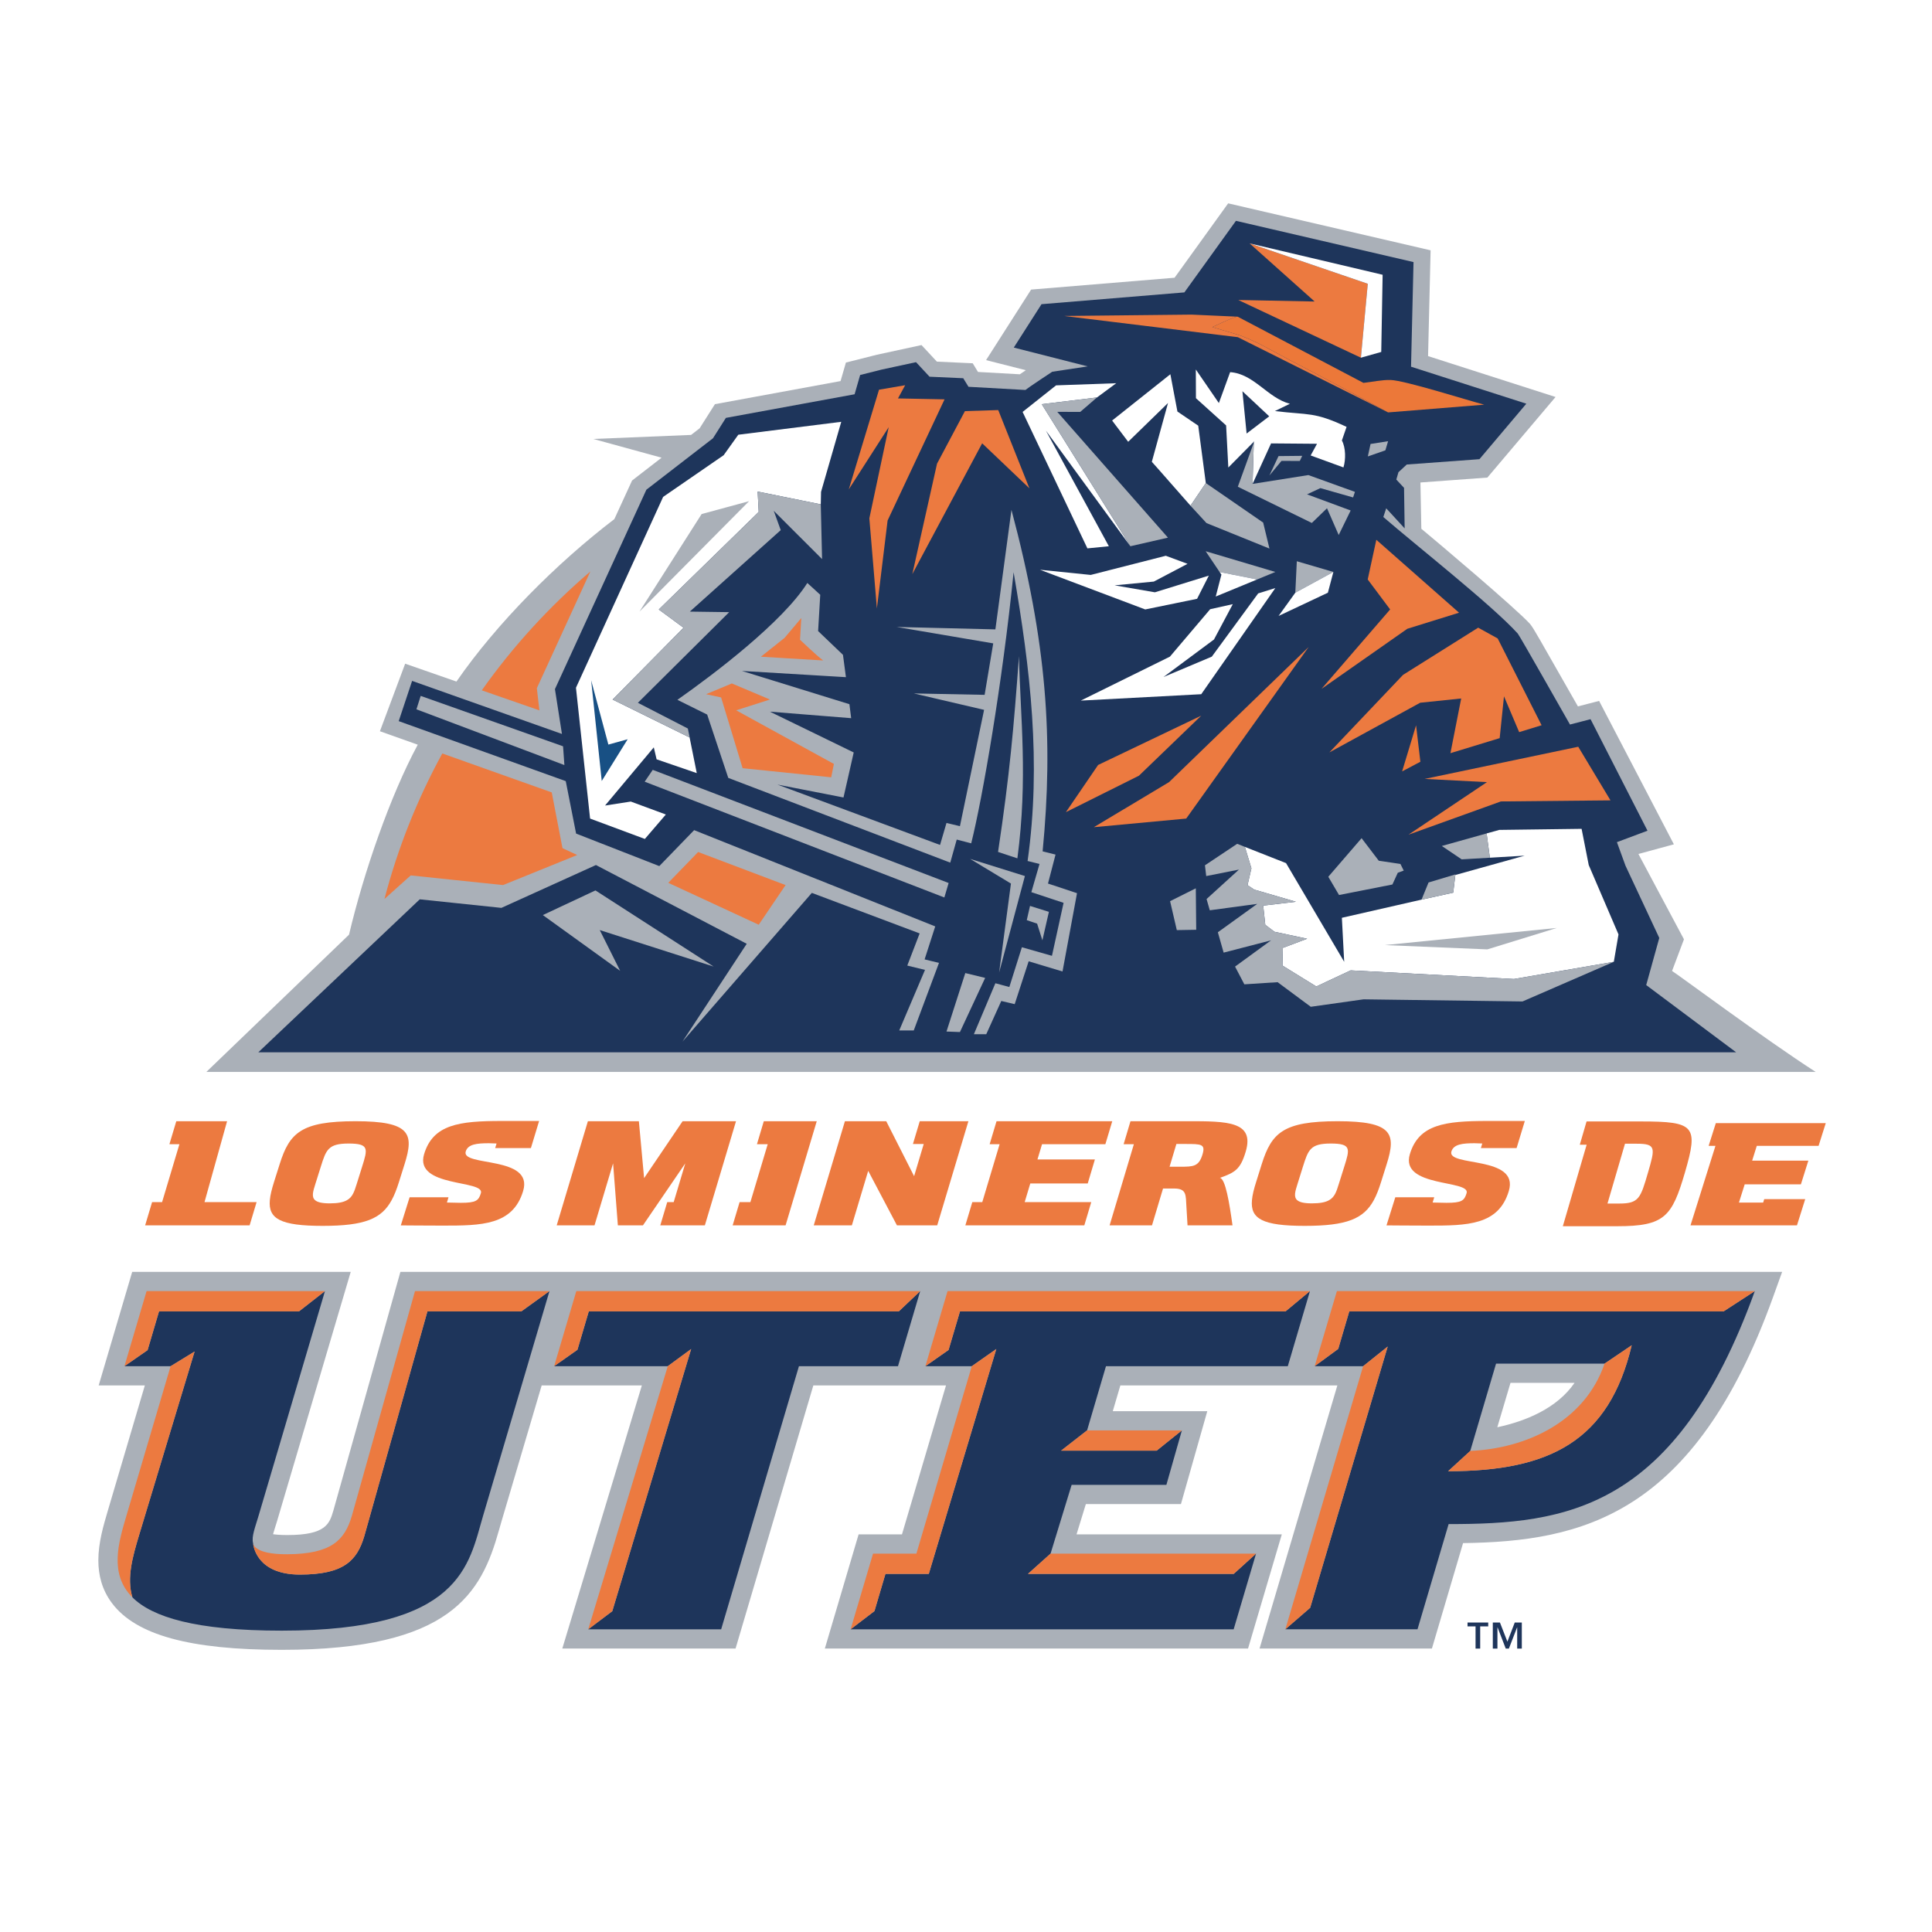 <?xml version="1.0" encoding="utf-8"?>
<!-- Generator: Adobe Illustrator 13.0.0, SVG Export Plug-In . SVG Version: 6.00 Build 14948)  -->
<!DOCTYPE svg PUBLIC "-//W3C//DTD SVG 1.0//EN" "http://www.w3.org/TR/2001/REC-SVG-20010904/DTD/svg10.dtd">
<svg version="1.0" id="Layer_1" xmlns="http://www.w3.org/2000/svg" xmlns:xlink="http://www.w3.org/1999/xlink" x="0px" y="0px"
	 width="192.756px" height="192.756px" viewBox="0 0 192.756 192.756" enable-background="new 0 0 192.756 192.756"
	 xml:space="preserve">
<g>
	<polygon fill-rule="evenodd" clip-rule="evenodd" fill="#FFFFFF" points="0,0 192.756,0 192.756,192.756 0,192.756 0,0 	"/>
	<path fill-rule="evenodd" clip-rule="evenodd" fill="#FFFFFF" d="M39.189,125.898l-6.892,24.541
		c-0.316,1.061-0.504,1.713-3.617,1.713c0,0-0.091-0.002-0.11-0.006c0.016-0.043,0.028-0.084,0.028-0.084
		c0.002-0.012,7.733-26.164,7.733-26.164H12.443l-3.939,13.324c0,0,3.263,0,4.609,0c-0.611,2.064-3.325,11.254-3.325,11.254
		c-0.434,1.467-0.975,3.293-0.975,5.197c0,1.85,0.523,3.484,1.554,4.867c2.589,3.453,8.225,5.062,17.737,5.062
		c17.621,0,20.852-6.264,22.645-12.68c0,0.008,0.254-0.881,0.254-0.881s2.97-10.053,3.789-12.82c1.096,0,6.056,0,7.898,0
		c-0.702,2.326-7.934,26.254-7.934,26.254h19.379c0,0,7.358-24.898,7.763-26.254c1.244,0,10.181,0,11.15,0
		c-0.532,1.797-3.462,11.713-3.803,12.865c-1.022,0-4.33,0-4.33,0l-3.956,13.389c0,0,42.995,0,43.37,0h19.282
		c0,0,2.754-9.324,3.114-10.539c11.341-0.248,22.999-2.711,31.102-25.135l1.41-3.904H39.189L39.189,125.898L39.189,125.898z
		 M154.806,138.969c-1.186,0.947-2.604,1.582-3.954,2.006c0.28-0.951,0.433-1.465,0.595-2.006c0.074,0,0.216,0,0.216,0
		S153.269,138.969,154.806,138.969L154.806,138.969L154.806,138.969z M109.078,151.059c1.258,0,9.501,0,9.501,0l3.201-11.266
		c0,0-7.448,0-9.418,0c0.082-0.283,0.097-0.326,0.167-0.57c1.367,0,16.067,0,16.067,0s2.469,0,3.494,0
		c-0.489,1.654-2.427,8.217-3.806,12.865c-0.167,0-17.167,0-19.523,0C108.765,152.074,108.925,151.553,109.078,151.059
		L109.078,151.059z"/>
	<path fill-rule="evenodd" clip-rule="evenodd" fill="#FFFFFF" d="M98.365,115.174c-0.392,1.312-0.874,2.924-1.118,3.746
		c-0.09,0-0.998,0-0.998,0l-1.302,4.348h13.992l1.302-4.348c0,0-0.507,0-0.913,0c0.061-0.199,1.012-3.369,1.124-3.746
		c0.079,0,0.186,0,0.288,0c0.157,0,0.301,0,0.301,0c0.217,0,0.508,0,0.721,0c-0.549,1.836-2.42,8.094-2.42,8.094h6.351
		c0,0,0.822-2.736,1.102-3.674c0.142,0,0.338,0,0.338,0s0.087,0.008,0.161,0.014c0.021,0.145,0.034,0.342,0.041,0.512l0.022,0.383
		l0.17,2.766h6.606l-0.158-1.15c-0.271-1.969-0.511-3.254-0.793-4.109c0.622-0.311,1.096-0.709,1.481-1.369l-0.312,0.988
		c-0.271,0.865-0.409,1.488-0.455,2.035c-0.087,0.975,0.133,1.734,0.672,2.322c0.871,0.949,2.5,1.334,5.608,1.334
		c4.368,0,6.407-0.766,7.662-2.895l-0.892,2.836l5.568,0.031c3.809,0,7.748,0,8.999-4.18c0.099-0.336,0.147-0.656,0.147-0.963
		c0-0.473-0.118-0.916-0.366-1.309c-0.375-0.613-0.995-0.998-1.689-1.283c0.848,0,2.456,0,2.456,0l1.441-4.732h-5.108
		c-4.193,0-7.498,0.297-8.656,3.891c0.101-0.816,0.028-1.621-0.474-2.299c-0.813-1.111-2.497-1.564-5.802-1.564
		c-4.723,0-6.784,0.85-8.042,3.645c0.031-0.219,0.049-0.424,0.049-0.621c0-0.619-0.161-1.152-0.49-1.59
		c-1.072-1.439-3.455-1.439-6.477-1.439H98.667l-1.296,4.328C97.371,115.174,97.974,115.174,98.365,115.174L98.365,115.174
		L98.365,115.174z M133.141,116.111l-0.542,1.715c-0.207,0.666-0.303,0.928-0.498,1.035c-0.147,0.084-0.476,0.186-1.214,0.186
		c-0.303,0-0.497-0.023-0.629-0.045c0.04-0.172,0.104-0.389,0.161-0.568l0.539-1.715c0.508-1.611,0.508-1.611,1.809-1.611
		c0.308,0,0.507,0.014,0.646,0.027C133.354,115.398,133.251,115.762,133.141,116.111L133.141,116.111L133.141,116.111z
		 M139.323,116.441c0.087-0.262,0.162-0.533,0.233-0.807c-0.002,0.041-0.014,0.09-0.014,0.127c0,0.557,0.173,0.986,0.352,1.281
		c0.395,0.662,1.072,1.088,1.834,1.391c-0.92,0-2.457,0-3.034,0c0.021-0.068,0.041-0.127,0.064-0.199L139.323,116.441
		L139.323,116.441L139.323,116.441z M118.25,115.15c0.219,0,0.45,0,0.652,0.006c-0.095,0.193-0.295,0.225-0.852,0.23
		c0.038-0.115,0.038-0.133,0.072-0.236C118.155,115.15,118.25,115.15,118.25,115.15L118.25,115.15z"/>
	<path fill-rule="evenodd" clip-rule="evenodd" fill="#FFFFFF" d="M60.075,123.268c0,0,0.428-1.424,0.499-1.67
		c0.011,0.156,0.126,1.666,0.126,1.666l10.383,0.004l3.717-12.422h-7.235c0,0-1.46,2.16-2.55,3.771
		c-0.13-1.424-0.346-3.771-0.346-3.771h-6.773l-3.72,12.422H60.075L60.075,123.268z"/>
	<path fill-rule="evenodd" clip-rule="evenodd" fill="#FFFFFF" d="M75.23,115.174c-0.392,1.312-0.874,2.924-1.122,3.746
		c-0.132,0-1.078,0-1.078,0l-1.299,4.348h7.399l3.724-12.422H75.45l-1.297,4.328C74.152,115.174,74.871,115.174,75.23,115.174
		L75.23,115.174z"/>
	<path fill-rule="evenodd" clip-rule="evenodd" fill="#FFFFFF" d="M85.749,123.268c0,0,0.682-2.275,1.13-3.781
		c0.825,1.564,1.997,3.781,1.997,3.781h5.388l3.719-12.422h-6.976c0,0-0.537,1.795-0.729,2.434
		c-0.425-0.842-1.228-2.434-1.228-2.434H83.54l-3.717,12.422H85.749L85.749,123.268z"/>
	<path fill-rule="evenodd" clip-rule="evenodd" fill="#FFFFFF" d="M26.209,121.439c0.101,0.195,0.222,0.377,0.372,0.545
		c0.874,0.949,2.501,1.334,5.613,1.334c3.694,0,5.723-0.545,7.023-2.006l-0.612,1.947l5.565,0.031c3.81,0,7.748,0,9-4.18
		c0.098-0.336,0.148-0.656,0.148-0.963c0-0.473-0.121-0.916-0.366-1.309c-0.375-0.613-0.997-0.998-1.692-1.283
		c0.851,0,2.46,0,2.46,0l1.438-4.732h-5.105c-3.798,0-6.866,0.246-8.275,2.959c-0.044-0.486-0.188-0.951-0.496-1.367
		c-0.817-1.111-2.501-1.564-5.805-1.564c-5.412,0-7.332,1.115-8.545,4.984l-0.567,1.791c-0.157,0.504-0.266,0.92-0.34,1.293
		c-1.211,0-3.277,0-4.285,0c0.509-1.82,2.256-8.074,2.256-8.074h-7.163l-1.296,4.328c0,0,0.604,0,0.998,0
		c-0.394,1.312-0.874,2.924-1.122,3.746c-0.089,0-0.999,0-0.999,0l-1.302,4.348h12.549L26.209,121.439L26.209,121.439
		L26.209,121.439z M35.157,116.111l-0.541,1.715c-0.21,0.668-0.308,0.928-0.499,1.035c-0.151,0.084-0.481,0.186-1.217,0.186
		c-0.304,0-0.499-0.023-0.626-0.045c0.038-0.172,0.103-0.389,0.156-0.564l0.541-1.719c0.507-1.611,0.507-1.611,1.806-1.611
		c0.313,0,0.509,0.014,0.65,0.027C35.375,115.398,35.265,115.762,35.157,116.111L35.157,116.111L35.157,116.111z M41.313,116.52
		c0.065,0.205,0.147,0.381,0.235,0.523c0.396,0.662,1.07,1.088,1.831,1.391c-0.764,0-1.961,0-2.671,0
		c0.02-0.068,0.043-0.127,0.065-0.199L41.313,116.52L41.313,116.52z"/>
	<path fill-rule="evenodd" clip-rule="evenodd" fill="#FFFFFF" d="M182.156,111.045h-11.717l-0.697,2.217
		c-0.062-0.416-0.193-0.789-0.441-1.113c-0.889-1.191-2.705-1.275-5.585-1.275h-6.186l-1.269,4.352c0,0,0.34,0,0.681,0
		c-0.536,1.832-2.374,8.129-2.374,8.129h6.776c5.211,0,6.336-1.297,7.734-6.084c0.204-0.709,0.38-1.35,0.507-1.93
		c0.062,0,0.119,0,0.182,0c-0.576,1.832-2.494,7.928-2.494,7.928h12.757l1.468-4.648c0,0-0.49,0-0.899,0
		c0.018-0.053,0.914-2.906,1.032-3.279c0.208,0,0.56,0,0.56,0l1.35-4.295H182.156L182.156,111.045L182.156,111.045z
		 M162.888,115.125c0.185,0,0.406,0,0.406,0c0.274,0,0.437,0.01,0.557,0.021c-0.061,0.369-0.242,1.008-0.403,1.555
		c-0.651,2.227-0.704,2.354-1.713,2.361C162.133,117.721,162.64,115.973,162.888,115.125L162.888,115.125z"/>
	<path fill-rule="evenodd" clip-rule="evenodd" fill="#EC7A40" d="M39.071,119.746c-1.006,1.846-2.666,2.559-6.877,2.559
		c-4.233,0-5.436-0.713-5.273-2.559c0.043-0.512,0.198-1.115,0.416-1.814l0.568-1.793c0.983-3.131,2.161-4.275,7.573-4.275
		c5.48,0,5.843,1.242,4.889,4.275l-0.564,1.793C39.583,118.631,39.355,119.234,39.071,119.746L39.071,119.746L39.071,119.746z
		 M34.61,119.746c0.567-0.311,0.738-0.861,0.978-1.617l0.536-1.715c0.563-1.791,0.732-2.324-1.347-2.324
		c-2.043,0-2.243,0.633-2.775,2.324l-0.539,1.715c-0.228,0.725-0.408,1.293-0.022,1.617c0.237,0.203,0.685,0.314,1.459,0.314
		C33.715,120.061,34.247,119.951,34.61,119.746L34.61,119.746z"/>
	<path fill-rule="evenodd" clip-rule="evenodd" fill="#AAB0B8" d="M175.08,126.895H39.948l-6.687,23.812
		c-0.385,1.301-0.721,2.445-4.581,2.445c-0.699,0-1.142-0.041-1.438-0.084c0.059-0.205,0.13-0.43,0.189-0.625l0.209-0.672
		l7.353-24.877H13.19l-3.345,11.33c0,0,3.6,0,4.606,0c-1.014,3.43-3.703,12.531-3.703,12.531c-0.425,1.438-0.936,3.158-0.936,4.918
		c0,1.443,0.342,2.912,1.355,4.266c2.385,3.186,7.765,4.666,16.937,4.666c16.937,0,19.919-5.65,21.681-11.949l0.255-0.885
		c0,0,2.063-6.984,4.003-13.547c2.458,0,7.679,0,9.995,0c-1.228,4.051-7.937,26.252-7.937,26.252h17.286
		c0,0,7.03-23.783,7.76-26.252c1.566,0,6.311,0,8.607,0c0.777,0,1.273,0,1.273,0c1.145,0,2.733,0,3.356,0
		c-1.003,3.396-3.793,12.838-4.393,14.861c-1.279,0-4.326,0-4.326,0l-3.369,11.391h42.223l3.368-11.391c0,0-16.519,0-20.48,0
		c0.431-1.395,0.634-2.064,0.93-3.025c2.053,0,9.487,0,9.487,0l2.629-9.268c0,0-6.704,0-9.429,0
		c0.357-1.213,0.499-1.701,0.755-2.568c2.008,0,12.987,0,16.817,0c0,0,0.565,0,1.326,0c1.174,0,2.82,0,3.507,0
		c-1.004,3.402-7.763,26.252-7.763,26.252h17.197c0,0,2.498-8.457,3.108-10.52c11.852-0.164,23.052-2.736,30.909-24.492l0.926-2.57
		H175.08L175.08,126.895L175.08,126.895z M157.092,137.969c-1.756,2.553-4.891,3.826-7.705,4.428
		c0.583-1.969,0.964-3.252,1.315-4.428c0.459,0,0.96,0,0.96,0S154.606,137.969,157.092,137.969L157.092,137.969z"/>
	<polygon fill-rule="evenodd" clip-rule="evenodd" fill="#1E355B" points="89.673,130.836 58.743,130.836 57.612,134.666 
		55.285,136.307 66.623,136.307 68.956,134.592 61.087,160.748 58.689,162.555 71.951,162.555 79.71,136.307 89.592,136.307 
		91.81,128.812 89.673,130.836 	"/>
	<polygon fill-rule="evenodd" clip-rule="evenodd" fill="#1E355B" points="110.343,136.307 128.484,136.307 130.695,128.812 
		128.259,130.836 95.779,130.836 94.638,134.686 92.325,136.307 96.954,136.307 99.402,134.592 92.666,157.027 88.341,157.027 
		87.245,160.738 84.866,162.555 123.083,162.555 125.317,155.006 123.089,157.027 102.559,157.027 104.814,155.006 106.917,148.145 
		116.37,148.145 117.916,142.711 115.396,144.734 105.862,144.734 108.458,142.711 110.343,136.307 	"/>
	<path fill-rule="evenodd" clip-rule="evenodd" fill="#1E355B" d="M52.014,130.836h-9.37l-6.295,22.418
		c-0.717,2.43-2.031,3.842-6.429,3.842c-4.284,0-4.644-2.836-4.667-3.113c-0.004-0.016-0.004-0.025-0.004-0.025
		c-0.173-0.652,0.211-1.574,0.55-2.734l6.623-22.41l-2.592,2.023H15.866l-1.141,3.867l-2.311,1.604h4.606l2.395-1.465l-5.567,18.412
		c-0.572,1.934-1.24,4.152-0.637,6.113c1.963,1.951,6.244,3.322,14.894,3.322c17.984,0,18.655-6.596,20.094-11.467l6.622-22.41
		L52.014,130.836L52.014,130.836z"/>
	<path fill-rule="evenodd" clip-rule="evenodd" fill="#1E355B" d="M171.966,130.836c-3.845,0-10.15,0-17.227,0h-20.122l-1.102,3.744
		l-2.353,1.727h4.836l2.453-1.963l-7.735,26.064l-2.478,2.146h13.187l3.105-10.496c11.69,0,22.647-1.381,30.549-23.246
		L171.966,130.836L171.966,130.836L171.966,130.836z M144.476,146.785l2.213-2.027l2.572-8.707h2.401c6.295,0,8.423,0,8.423,0
		l2.711-1.834C160.535,143.752,154.635,146.785,144.476,146.785L144.476,146.785z"/>
	<path fill-rule="evenodd" clip-rule="evenodd" fill="#EC7A40" d="M162.796,134.217l-2.711,1.834
		c-1.984,5.811-7.849,8.469-13.396,8.707l-2.213,2.027C154.635,146.785,160.535,143.752,162.796,134.217L162.796,134.217z"/>
	<polygon fill-rule="evenodd" clip-rule="evenodd" fill="#EC7A40" points="138.452,134.344 135.999,136.307 128.239,162.555 
		130.717,160.408 138.452,134.344 	"/>
	<polygon fill-rule="evenodd" clip-rule="evenodd" fill="#EC7A40" points="99.425,111.863 98.737,114.158 99.732,114.158 
		98.002,119.934 97.008,119.934 96.313,122.256 108.182,122.256 108.875,119.934 102.233,119.934 102.792,118.074 108.523,118.074 
		109.238,115.68 103.507,115.68 103.964,114.158 110.283,114.158 110.971,111.863 99.425,111.863 	"/>
	<polygon fill-rule="evenodd" clip-rule="evenodd" fill="#EC7A40" points="64.262,117.541 63.741,111.863 58.654,111.863 
		55.542,122.256 59.315,122.256 61.167,116.066 61.645,122.252 64.146,122.256 68.372,116.066 67.215,119.934 66.57,119.934 
		65.876,122.256 70.323,122.256 73.433,111.863 68.105,111.863 64.262,117.541 	"/>
	<polygon fill-rule="evenodd" clip-rule="evenodd" fill="#EC7A40" points="75.521,114.158 76.595,114.158 74.867,119.934 
		73.791,119.934 73.096,122.256 78.378,122.256 81.488,111.863 76.205,111.863 75.521,114.158 	"/>
	<polygon fill-rule="evenodd" clip-rule="evenodd" fill="#EC7A40" points="91.084,114.135 92.161,114.135 91.2,117.348 
		88.42,111.863 84.298,111.863 81.187,122.256 84.99,122.256 86.62,116.816 89.49,122.256 93.505,122.256 96.618,111.863 
		91.764,111.863 91.084,114.135 	"/>
	<path fill-rule="evenodd" clip-rule="evenodd" fill="#EC7A40" d="M140.662,115.15c-1.01,3.355,6.066,2.537,5.662,3.889
		c-0.228,0.748-0.479,0.967-2.007,0.967l-1.384-0.029l0.161-0.527h-3.884l-0.879,2.807c0,0,2.763,0.023,4.184,0.023
		c3.855,0,6.999-0.023,8.022-3.459c1.063-3.549-6.191-2.391-5.73-3.936c0.22-0.727,1.107-0.824,2.308-0.824l0.772,0.025
		l-0.139,0.459h3.564l0.821-2.705c0,0-2.506,0-3.739,0C144.168,111.84,141.55,112.178,140.662,115.15L140.662,115.15z"/>
	<path fill-rule="evenodd" clip-rule="evenodd" fill="#EC7A40" d="M118.504,111.863h-5.715l-0.685,2.295h1.022l-2.421,8.098h4.229
		l1.102-3.678h1.096c1.286,0,1.164,0.652,1.24,1.863c0.072,1.209,0.109,1.814,0.109,1.814h4.486
		c-0.312-2.256-0.703-4.641-1.257-4.742c1.522-0.529,2.053-0.867,2.572-2.605C125.197,111.863,122.409,111.863,118.504,111.863
		L118.504,111.863L118.504,111.863z M119.975,115.174c-0.369,1.23-0.934,1.23-2.243,1.23h-1.044l0.681-2.27h0.882
		C119.854,114.135,120.286,114.135,119.975,115.174L119.975,115.174z"/>
	<path fill-rule="evenodd" clip-rule="evenodd" fill="#EC7A40" d="M137.062,119.746c-1.009,1.846-2.673,2.559-6.886,2.559
		c-4.232,0-5.433-0.713-5.269-2.559c0.044-0.512,0.193-1.115,0.416-1.814l0.562-1.793c0.985-3.131,2.162-4.275,7.577-4.275
		c5.479,0,5.846,1.242,4.891,4.275l-0.565,1.793C137.57,118.631,137.34,119.234,137.062,119.746L137.062,119.746L137.062,119.746z
		 M132.599,119.746c0.562-0.311,0.739-0.861,0.973-1.617l0.539-1.715c0.564-1.791,0.732-2.324-1.344-2.324
		c-2.048,0-2.244,0.633-2.78,2.324l-0.536,1.715c-0.228,0.725-0.409,1.293-0.023,1.617c0.237,0.203,0.685,0.314,1.46,0.314
		C131.702,120.061,132.235,119.951,132.599,119.746L132.599,119.746z"/>
	<polygon fill-rule="evenodd" clip-rule="evenodd" fill="#EC7A40" points="22.657,111.863 17.59,111.863 16.902,114.158 
		17.9,114.158 16.172,119.934 15.175,119.934 14.48,122.256 24.904,122.256 25.601,119.934 20.404,119.934 22.657,111.863 	"/>
	<path fill-rule="evenodd" clip-rule="evenodd" fill="#EC7A40" d="M42.313,115.15c-1.003,3.355,6.071,2.537,5.667,3.889
		c-0.228,0.748-0.482,0.967-2.006,0.967l-1.384-0.029l0.156-0.527h-3.879l-0.879,2.807c0,0,2.767,0.023,4.184,0.023
		c3.857,0,6.996-0.023,8.022-3.459c1.064-3.549-6.191-2.391-5.729-3.936c0.216-0.727,1.102-0.824,2.307-0.824l0.77,0.025
		l-0.138,0.459h3.564l0.82-2.705c0,0-2.502,0-3.734,0C45.824,111.84,43.205,112.178,42.313,115.15L42.313,115.15z"/>
	<path fill-rule="evenodd" clip-rule="evenodd" fill="#EC7A40" d="M163.716,111.887h-5.425l-0.674,2.32h0.683l-2.376,8.133h5.421
		c4.738,0,5.471-0.953,6.76-5.355C169.459,112.342,169.11,111.887,163.716,111.887L163.716,111.887L163.716,111.887z
		 M164.422,116.984c-0.747,2.561-0.905,3.094-2.872,3.094h-1.171l1.747-5.969h1.168C165.235,114.109,165.14,114.527,164.422,116.984
		L164.422,116.984z"/>
	<polygon fill-rule="evenodd" clip-rule="evenodd" fill="#EC7A40" points="181.44,114.322 182.156,112.057 171.187,112.057 
		170.472,114.322 171.151,114.322 168.661,122.256 179.283,122.256 180.108,119.635 176.02,119.635 175.91,119.982 173.494,119.982 
		174.07,118.16 179.677,118.16 180.42,115.797 174.813,115.797 175.275,114.322 181.44,114.322 	"/>
	<polygon fill-rule="evenodd" clip-rule="evenodd" fill="#EC7A40" points="15.866,130.836 29.829,130.836 32.421,128.812 
		14.626,128.812 12.414,136.307 14.725,134.703 15.866,130.836 	"/>
	<path fill-rule="evenodd" clip-rule="evenodd" fill="#EC7A40" d="M25.249,153.957c0,0,0.166,3.139,4.671,3.139
		c4.397,0,5.711-1.412,6.429-3.842l6.295-22.418h9.37l2.807-2.023H41.404l-6.295,22.41c-0.715,2.438-2.032,3.816-6.429,3.844
		C25.231,155.094,25.249,153.957,25.249,153.957L25.249,153.957z"/>
	<path fill-rule="evenodd" clip-rule="evenodd" fill="#EC7A40" d="M13.849,153.254l5.567-18.412l-2.395,1.465l-4.409,14.916
		c-0.783,2.654-1.744,5.814,0.6,8.145C12.608,157.406,13.276,155.188,13.849,153.254L13.849,153.254z"/>
	<polygon fill-rule="evenodd" clip-rule="evenodd" fill="#EC7A40" points="68.956,134.592 66.623,136.307 58.689,162.555 
		61.087,160.748 68.956,134.592 	"/>
	<polygon fill-rule="evenodd" clip-rule="evenodd" fill="#EC7A40" points="58.743,130.836 89.673,130.836 91.81,128.812 
		57.5,128.812 55.285,136.307 57.612,134.666 58.743,130.836 	"/>
	<polygon fill-rule="evenodd" clip-rule="evenodd" fill="#EC7A40" points="105.862,144.734 115.396,144.734 117.916,142.711 
		108.458,142.711 105.862,144.734 	"/>
	<polygon fill-rule="evenodd" clip-rule="evenodd" fill="#EC7A40" points="102.559,157.027 123.089,157.027 125.317,155.006 
		104.814,155.006 102.559,157.027 	"/>
	<polygon fill-rule="evenodd" clip-rule="evenodd" fill="#EC7A40" points="95.779,130.836 128.259,130.836 130.695,128.812 
		94.539,128.812 92.325,136.307 94.638,134.686 95.779,130.836 	"/>
	<polygon fill-rule="evenodd" clip-rule="evenodd" fill="#EC7A40" points="88.341,157.027 92.666,157.027 99.402,134.592 
		96.954,136.307 91.429,155.006 87.104,155.006 84.866,162.555 87.245,160.738 88.341,157.027 	"/>
	<path fill-rule="evenodd" clip-rule="evenodd" fill="#EC7A40" d="M134.617,130.836h20.122c7.076,0,13.382,0,17.227,0l3.114-2.023
		c0,0-12.187,0-21.581,0h-20.115l-2.221,7.494l2.353-1.727L134.617,130.836L134.617,130.836z"/>
	<path fill-rule="evenodd" clip-rule="evenodd" fill="#FFFFFF" d="M121.797,19.756c0,0-4.659,6.459-5.106,7.082
		c-0.793,0.066-14.342,1.186-14.342,1.186s-4.71,7.373-4.73,7.402c-0.012-0.018-0.042-0.069-0.042-0.069s-3.088-0.141-3.688-0.167
		c-0.353-0.381-1.638-1.759-1.638-1.759l-4.941,1.067c-0.029,0.006-3.142,0.795-3.142,0.795l-0.508,0.127
		c0,0-0.363,1.266-0.519,1.808c-1.017,0.188-12.374,2.275-12.374,2.275s-1.5,2.367-1.652,2.609c-0.127,0.098-0.299,0.23-0.493,0.381
		C68.077,42.52,53.31,43.13,53.31,43.13S62.064,45.533,64,46.063c-0.75,0.58-1.677,1.298-1.677,1.298s-1.606,3.498-1.769,3.855
		c-5.833,4.489-11.506,10.297-15.35,15.698c-0.989-0.343-5.327-1.848-5.327-1.848l-3.154,8.443c0,0,2.598,0.923,3.671,1.303
		c-2.422,4.767-4.876,11.635-6.393,17.968c-0.366,0.352-15.679,15.082-15.679,15.082h165.929l-2.609-1.682
		c-3.501-2.254-8.767-6.07-11.915-8.352c-0.874-0.631-1.431-1.035-1.799-1.297c0.311-0.831,1.081-2.883,1.081-2.883
		s-3.362-6.3-4.198-7.869c1.041-0.283,3.526-0.96,3.526-0.96l-8.319-15.952c0,0-1.514,0.392-2.142,0.554
		c-0.569-0.998-3.389-5.937-3.389-5.937c-0.004-0.006-0.586-1.004-0.586-1.004c-0.23-0.383-0.455-0.715-0.582-0.851
		c-1.341-1.49-8.818-7.812-10.605-9.308c-0.012-0.545-0.049-2.318-0.069-3.333c1.309-0.098,6.205-0.453,6.205-0.453l7.927-9.378
		c0,0-12.2-3.916-13.371-4.291c0.029-1.191,0.255-10.611,0.255-10.611l-21.512-4.991L121.797,19.756L121.797,19.756z"/>
	<path fill-rule="evenodd" clip-rule="evenodd" fill="#AAB0B8" d="M20.59,106.945h160.559c-5.043-3.246-13.844-9.795-14.328-10.071
		l1.188-3.158l-4.544-8.515l3.538-0.963l-7.46-14.309l-2.113,0.548l-3.731-6.54l-0.586-0.998c-0.242-0.41-0.421-0.646-0.461-0.689
		c-1.35-1.505-9.545-8.423-10.845-9.496l-0.09-4.617l6.679-0.49l6.802-8.039l-12.719-4.08l0.253-10.554l-20.196-4.686l-5.349,7.422
		l-14.312,1.182l-4.494,7.036l3.967,1.009l-0.6,0.406l-4.173-0.233l-0.525-0.865l-3.576-0.165l-1.535-1.652l-4.432,0.96l-3.11,0.785
		l-0.535,1.848l-12.534,2.304l-1.526,2.408l-0.851,0.66l-9.757,0.403l6.812,1.869l-2.944,2.278l-1.766,3.847
		c-5.754,4.395-11.728,10.383-15.753,16.206l0.006,0.006l-5.125-1.785l-2.519,6.739l3.774,1.344
		c-2.747,5.093-5.387,12.731-6.857,18.954L20.59,106.945L20.59,106.945z"/>
	<path fill-rule="evenodd" clip-rule="evenodd" fill="#EC7A40" d="M66.674,88.08l9.024,4.181l2.68-3.957l-8.725-3.299L66.674,88.08
		L66.674,88.08L66.674,88.08z M82.931,77.552l0.266-1.335l-9.75-5.349l3.372-1.076l-3.8-1.604l-2.572,1.073l1.499,0.323l2.145,7.059
		L82.931,77.552L82.931,77.552L82.931,77.552z M75.916,65.521l6.207,0.372c-0.693-0.522-2.303-2.064-2.303-2.064l0.125-2.166
		l-1.67,1.979L75.916,65.521L75.916,65.521L75.916,65.521z M38.357,89.691c1.339-5.115,3.289-9.98,5.771-14.516l10.92,3.884
		l1.071,5.56l1.467,0.686l-7.396,2.999l-9.213-0.963L38.357,89.691L38.357,89.691L38.357,89.691z M48.068,68.875
		c3.107-4.389,6.75-8.371,10.832-11.86l-5.339,11.647l0.256,2.212L48.068,68.875L48.068,68.875z"/>
	<path fill-rule="evenodd" clip-rule="evenodd" fill="#1E355B" d="M57.478,83.166l8.301,3.244l3.476-3.587l24.053,9.605l-1.06,3.291
		l1.435,0.349l-2.519,6.742h-1.448l2.572-6.044l-1.768-0.43l1.234-3.209l-10.757-4.043l-12.907,14.839l6.411-9.761l-15.043-7.858
		l-9.433,4.276l-8.146-0.853l-16.107,15.262h147.445l-8.974-6.707l1.304-4.703l-3.368-7.2l-0.859-2.356l3.051-1.142l-5.681-11.127
		l-2.053,0.533c-0.45-0.784-5.018-8.858-5.209-9.075c-2.517-2.794-10.23-8.867-13.414-11.629l0.289-0.868l1.84,2.004l-0.061-4.045
		l-0.771-0.828l0.214-0.735l0.83-0.767l7.249-0.531l4.678-5.536l-11.503-3.691l0.248-10.438l-17.717-4.115l-5.146,7.14
		l-14.253,1.176l-2.765,4.329l7.373,1.877c-0.613,0.089-3.536,0.534-3.536,0.534s-2.357,1.551-2.679,1.819l-5.678-0.317
		l-0.523-0.854l-3.362-0.152l-1.35-1.451l-3.445,0.744l-2.13,0.536l-0.552,1.923l-12.842,2.356l-1.288,2.033l-6.644,5.132
		l-9.124,19.896l0.699,4.473l-14.949-5.294l-1.337,4.014l16.666,5.986L57.478,83.166L57.478,83.166L57.478,83.166z M135.847,83.625
		l1.712,2.249l2.162,0.323l0.329,0.663l-0.591,0.214l-0.539,1.173l-5.323,1.049l-1.072-1.822L135.847,83.625L135.847,83.625
		L135.847,83.625z M80.548,58.163l1.288,1.176l-0.212,3.622l2.48,2.373l0.295,2.227l-10.371-0.62l10.719,3.316l0.175,1.396
		l-8.105-0.649l8.359,4.069l-1.02,4.492l-6.59-1.286l16.223,6.021l0.643-2.194l1.341,0.323l2.41-11.606l-7.01-1.638l7.064,0.141
		l0.858-5.135l-9.632-1.638l9.847,0.242l1.604-11.924c3.538,13.262,4.191,22.898,3.109,34.069l1.288,0.323l-0.752,2.89l2.896,0.96
		l-1.447,7.812l-3.378-1.015l-1.393,4.275l-1.338-0.316l-1.5,3.316h-1.234l2.145-5.086l1.392,0.377l1.252-3.968l3,0.856l1.16-5.286
		l-3.215-1.067l0.814-2.814l-1.189-0.294c1.381-9.842,0.28-19.083-1.396-28.81c-1.122,11.105-3.104,22.552-4.229,27.047
		l-1.446-0.375l-0.645,2.301l-22.148-8.454l-2.105-6.318l-2.97-1.471C71.259,67.243,78.088,62.061,80.548,58.163L80.548,58.163z"/>
	<polygon fill-rule="evenodd" clip-rule="evenodd" fill="#AAB0B8" points="129.384,55.995 129.233,59.134 133.031,57.064 
		129.384,55.995 	"/>
	<polygon fill-rule="evenodd" clip-rule="evenodd" fill="#FFFFFF" points="133.031,57.064 132.483,59.134 127.564,61.453 
		129.233,59.134 133.031,57.064 	"/>
	<polygon fill-rule="evenodd" clip-rule="evenodd" fill="#AAB0B8" points="120.289,54.996 121.682,57.07 125.422,57.813 
		127.241,57.064 120.289,54.996 	"/>
	<polygon fill-rule="evenodd" clip-rule="evenodd" fill="#FFFFFF" points="125.422,57.813 121.295,59.515 121.861,57.329 
		121.682,57.07 125.422,57.813 	"/>
	<path fill-rule="evenodd" clip-rule="evenodd" fill="#FFFFFF" d="M125.091,44.166l-0.122,4.112l1.846-4.04l4.585,0.038
		l-0.635,1.165l3.271,1.194c0.239-0.767,0.236-1.97-0.156-2.688l0.468-1.358c-3.271-1.528-3.714-1.159-7.151-1.577l1.494-0.727
		c-2.227-0.58-3.576-2.994-5.961-3.155l-1.124,3.085l-2.299-3.351l0.012,2.864l3.011,2.716l0.219,4.201l2.59-2.618L125.091,44.166
		L125.091,44.166z"/>
	<polygon fill-rule="evenodd" clip-rule="evenodd" fill="#AAB0B8" points="123.498,48.561 125.091,44.166 124.969,48.278 
		130.534,47.398 135.183,49.074 134.998,49.63 131.733,48.699 130.407,49.322 134.756,50.931 133.562,53.379 132.396,50.709 
		130.88,52.176 123.498,48.561 	"/>
	<polygon fill-rule="evenodd" clip-rule="evenodd" fill="#1E355B" points="123.957,39.033 126.63,41.536 124.375,43.254 
		123.957,39.033 	"/>
	<polygon fill-rule="evenodd" clip-rule="evenodd" fill="#AAB0B8" points="136.74,44.295 136.469,45.538 138.219,44.93 
		138.49,44.019 136.74,44.295 	"/>
	<polygon fill-rule="evenodd" clip-rule="evenodd" fill="#AAB0B8" points="126.65,47.438 127.559,45.504 129.923,45.48 
		129.681,45.988 127.853,45.985 126.65,47.438 	"/>
	<path fill-rule="evenodd" clip-rule="evenodd" fill="#FFFFFF" d="M119.548,42.47l-2.076-1.41l-0.704-3.723l-5.812,4.62l1.603,2.12
		l3.974-3.87l-1.615,5.868c0.635,0.692,2.699,3.074,3.858,4.377l1.528-2.257L119.548,42.47L119.548,42.47z"/>
	<polygon fill-rule="evenodd" clip-rule="evenodd" fill="#FFFFFF" points="103.935,40.325 109.443,39.656 111.366,38.234 
		105.363,38.448 102.025,41.098 108.49,54.711 110.631,54.498 104.354,42.969 112.778,54.498 103.935,40.325 	"/>
	<polygon fill-rule="evenodd" clip-rule="evenodd" fill="#AAB0B8" points="126.027,52.139 126.653,54.731 120.372,52.188 
		118.775,50.452 120.304,48.194 126.027,52.139 	"/>
	<polygon fill-rule="evenodd" clip-rule="evenodd" fill="#AAB0B8" points="109.443,39.656 107.773,41.098 105.482,41.089 
		116.526,53.641 112.778,54.498 103.935,40.325 109.443,39.656 	"/>
	<polygon fill-rule="evenodd" clip-rule="evenodd" fill="#FFFFFF" points="65.51,75.758 69.517,77.133 68.802,73.578 61.123,69.795 
		68.198,62.629 65.729,60.81 75.698,51.075 75.591,49.042 81.889,50.319 81.916,49.074 83.932,42.084 73.66,43.373 72.199,45.417 
		66.161,49.575 57.464,68.616 58.873,81.669 64.338,83.702 66.432,81.263 62.933,79.971 60.366,80.369 65.229,74.564 65.51,75.758 	
		"/>
	<polygon fill-rule="evenodd" clip-rule="evenodd" fill="#185084" points="58.979,67.872 60.698,74.287 62.623,73.754 60.036,77.92 
		58.979,67.872 	"/>
	<polygon fill-rule="evenodd" clip-rule="evenodd" fill="#AAB0B8" points="81.889,50.319 82.019,55.781 77.197,50.965 
		77.894,52.891 68.824,61.02 72.751,61.075 63.642,70.118 68.626,72.684 68.809,73.578 61.123,69.795 68.198,62.629 65.729,60.81 
		75.698,51.075 75.591,49.042 81.889,50.319 	"/>
	<polygon fill-rule="evenodd" clip-rule="evenodd" fill="#AAB0B8" points="70.001,51.286 74.735,50.002 63.8,61.023 70.001,51.286 	
		"/>
	<polygon fill-rule="evenodd" clip-rule="evenodd" fill="#FFFFFF" points="103.758,56.845 114.259,60.804 119.433,59.743 
		120.606,57.428 115.223,59.094 111.205,58.399 115.116,58.024 118.481,56.254 116.312,55.449 108.821,57.361 103.758,56.845 	"/>
	<polygon fill-rule="evenodd" clip-rule="evenodd" fill="#FFFFFF" points="120.739,60.781 116.723,65.513 107.829,69.899 
		119.848,69.261 127.241,58.67 125.528,59.204 120.903,65.513 116.082,67.545 121.119,63.803 122.996,60.276 120.739,60.781 	"/>
	<polygon fill-rule="evenodd" clip-rule="evenodd" fill="#EC7A40" points="87.701,38.88 84.683,48.826 88.665,42.62 86.735,51.715 
		87.487,60.703 88.557,51.928 94.238,39.843 89.592,39.751 90.307,38.434 87.701,38.88 	"/>
	<polygon fill-rule="evenodd" clip-rule="evenodd" fill="#EC7A40" points="96.272,41.017 93.488,46.259 91.022,57.28 97.99,44.229 
		102.704,48.719 99.594,40.913 96.272,41.017 	"/>
	<polygon fill-rule="evenodd" clip-rule="evenodd" fill="#EC7A40" points="157.461,74.503 142.138,77.713 148.354,78.033 
		140.528,83.275 149.745,79.959 160.679,79.853 157.461,74.503 	"/>
	<polygon fill-rule="evenodd" clip-rule="evenodd" fill="#EC7A40" points="149.424,63.699 147.478,62.623 139.98,67.333 
		132.634,75.066 141.693,70.112 145.783,69.688 144.71,75.144 149.623,73.644 150.053,69.472 151.567,73.044 153.805,72.358 
		149.424,63.699 	"/>
	<polygon fill-rule="evenodd" clip-rule="evenodd" fill="#EC7A40" points="137.316,53.854 136.457,57.813 138.694,60.804 
		131.849,68.728 140.41,62.733 145.569,61.129 137.316,53.854 	"/>
	<polygon fill-rule="evenodd" clip-rule="evenodd" fill="#EC7A40" points="130.563,64.553 118.349,81.669 109.132,82.529 
		116.636,78.033 130.563,64.553 	"/>
	<polygon fill-rule="evenodd" clip-rule="evenodd" fill="#EC7839" points="141.711,76 141.711,76 141.281,72.361 139.889,76.964 
		141.711,76 	"/>
	<polygon fill-rule="evenodd" clip-rule="evenodd" fill="#EC7A40" points="119.848,71.401 113.634,77.39 106.344,81.029 
		109.56,76.32 119.848,71.401 	"/>
	<polygon fill-rule="evenodd" clip-rule="evenodd" fill="#AAB0B8" points="54.159,91.297 61.873,96.86 59.838,92.794 71.197,96.433 
		59.407,88.838 54.159,91.297 	"/>
	<polygon fill-rule="evenodd" clip-rule="evenodd" fill="#AAB0B8" points="96.308,97.082 98.289,97.566 95.773,102.967 
		94.432,102.916 96.308,97.082 	"/>
	<path fill-rule="evenodd" clip-rule="evenodd" fill="#AAB0B8" d="M96.788,85.692l5.466,1.71l-2.572,9.628l1.18-8.878L96.788,85.692
		L96.788,85.692L96.788,85.692z M101.664,65.469c0.133,6.136,0.906,12.114-0.159,20.168l-1.929-0.64
		C100.755,77.133,101.13,72.693,101.664,65.469L101.664,65.469z"/>
	<path fill-rule="evenodd" clip-rule="evenodd" fill="#AAB0B8" d="M104.649,90.975l-1.884-0.591l-0.325,1.419l1.033,0.349
		L104,93.815L104.649,90.975L104.649,90.975L104.649,90.975z M94.646,88.097L65.124,76.808l-0.803,1.182l29.897,11.551
		L94.646,88.097L94.646,88.097L94.646,88.097z M56.177,74.458l0.132,1.872l-14.761-5.562l0.425-1.338L56.177,74.458L56.177,74.458z"
		/>
	<polygon fill-rule="evenodd" clip-rule="evenodd" fill="#FFFFFF" points="158.508,86.306 157.796,82.693 149.583,82.8 
		148.32,83.151 148.643,85.571 148.649,85.574 152.117,85.369 145.199,87.298 144.989,89.06 141.826,89.757 133.879,91.568 
		134.11,95.96 128.309,86.113 124.202,84.495 124.854,86.632 124.467,88.31 125.131,88.754 129.294,89.968 126.03,90.352 
		126.238,92.269 127.152,92.961 130.414,93.657 127.988,94.57 127.95,96.335 131.327,98.42 134.759,96.814 151.045,97.674 
		161.011,95.96 161.478,93.227 158.508,86.306 	"/>
	<polygon fill-rule="evenodd" clip-rule="evenodd" fill="#AAB0B8" points="120.218,86.33 123.433,84.187 124.202,84.493 
		124.854,86.632 124.467,88.31 125.131,88.754 129.294,89.968 126.03,90.352 126.238,92.269 127.152,92.961 130.414,93.657 
		127.988,94.57 127.95,96.335 131.327,98.42 134.759,96.814 151.045,97.674 161.011,95.96 151.901,99.916 136.042,99.703 
		130.776,100.447 127.466,97.992 124.149,98.207 123.222,96.436 126.814,93.818 122.083,95.043 121.506,93.013 125.434,90.181 
		120.701,90.819 120.379,89.697 123.61,86.759 120.344,87.405 120.218,86.33 	"/>
	<polygon fill-rule="evenodd" clip-rule="evenodd" fill="#AAB0B8" points="148.643,85.574 145.832,85.738 143.851,84.403 
		148.32,83.151 148.643,85.574 	"/>
	<polygon fill-rule="evenodd" clip-rule="evenodd" fill="#AAB0B8" points="119.306,88.627 116.739,89.911 117.411,92.797 
		119.346,92.763 119.306,88.627 	"/>
	<polygon fill-rule="evenodd" clip-rule="evenodd" fill="#AAB0B8" points="138.17,94.291 155.318,92.583 148.39,94.72 
		138.17,94.291 	"/>
	<polygon fill-rule="evenodd" clip-rule="evenodd" fill="#AAB0B8" points="142.527,88.045 141.826,89.757 144.989,89.06 
		145.206,87.24 142.527,88.045 	"/>
	<polygon fill-rule="evenodd" clip-rule="evenodd" fill="#EC7A40" points="124.669,24.281 131.163,30.083 123.545,29.93 
		135.776,35.688 136.463,28.312 124.669,24.281 	"/>
	<path fill-rule="evenodd" clip-rule="evenodd" fill="#EC7839" d="M123.493,31.6c-0.19-0.101-2.538,1.035-2.538,1.035l2.312,0.689
		c1.834,0.548,3.743,1.739,5.433,2.612c3.287,1.699,6.549,3.443,9.792,5.21l9.586-0.772c-1.854-0.49-7.903-2.417-9.338-2.463
		c-0.861-0.026-1.839,0.197-2.707,0.289L123.493,31.6L123.493,31.6z"/>
	<path fill-rule="evenodd" clip-rule="evenodd" fill="#EC7A40" d="M123.268,33.324l-2.312-0.689c0,0,2.041-0.986,2.469-1.041
		l-4.539-0.205l-12.718,0.135l17.331,2.117l14.994,7.505c-3.243-1.768-6.505-3.512-9.792-5.21
		C127.011,35.062,125.102,33.872,123.268,33.324L123.268,33.324z"/>
	<polygon fill-rule="evenodd" clip-rule="evenodd" fill="#FFFFFF" points="124.669,24.281 137.945,27.413 137.807,35.114 
		135.776,35.688 136.463,28.312 124.669,24.281 	"/>
	<path fill-rule="evenodd" clip-rule="evenodd" fill="#1E355B" d="M150.394,163.789l0.732-1.908h0.706v2.598h-0.461v-2.111h-0.012
		l-0.816,2.111h-0.314l-0.815-2.111h-0.014v2.111h-0.462v-2.598h0.712L150.394,163.789L150.394,163.789L150.394,163.789z
		 M148.481,162.262h-0.802v2.217h-0.462v-2.217h-0.801v-0.381h2.064V162.262L148.481,162.262z"/>
</g>
</svg>
